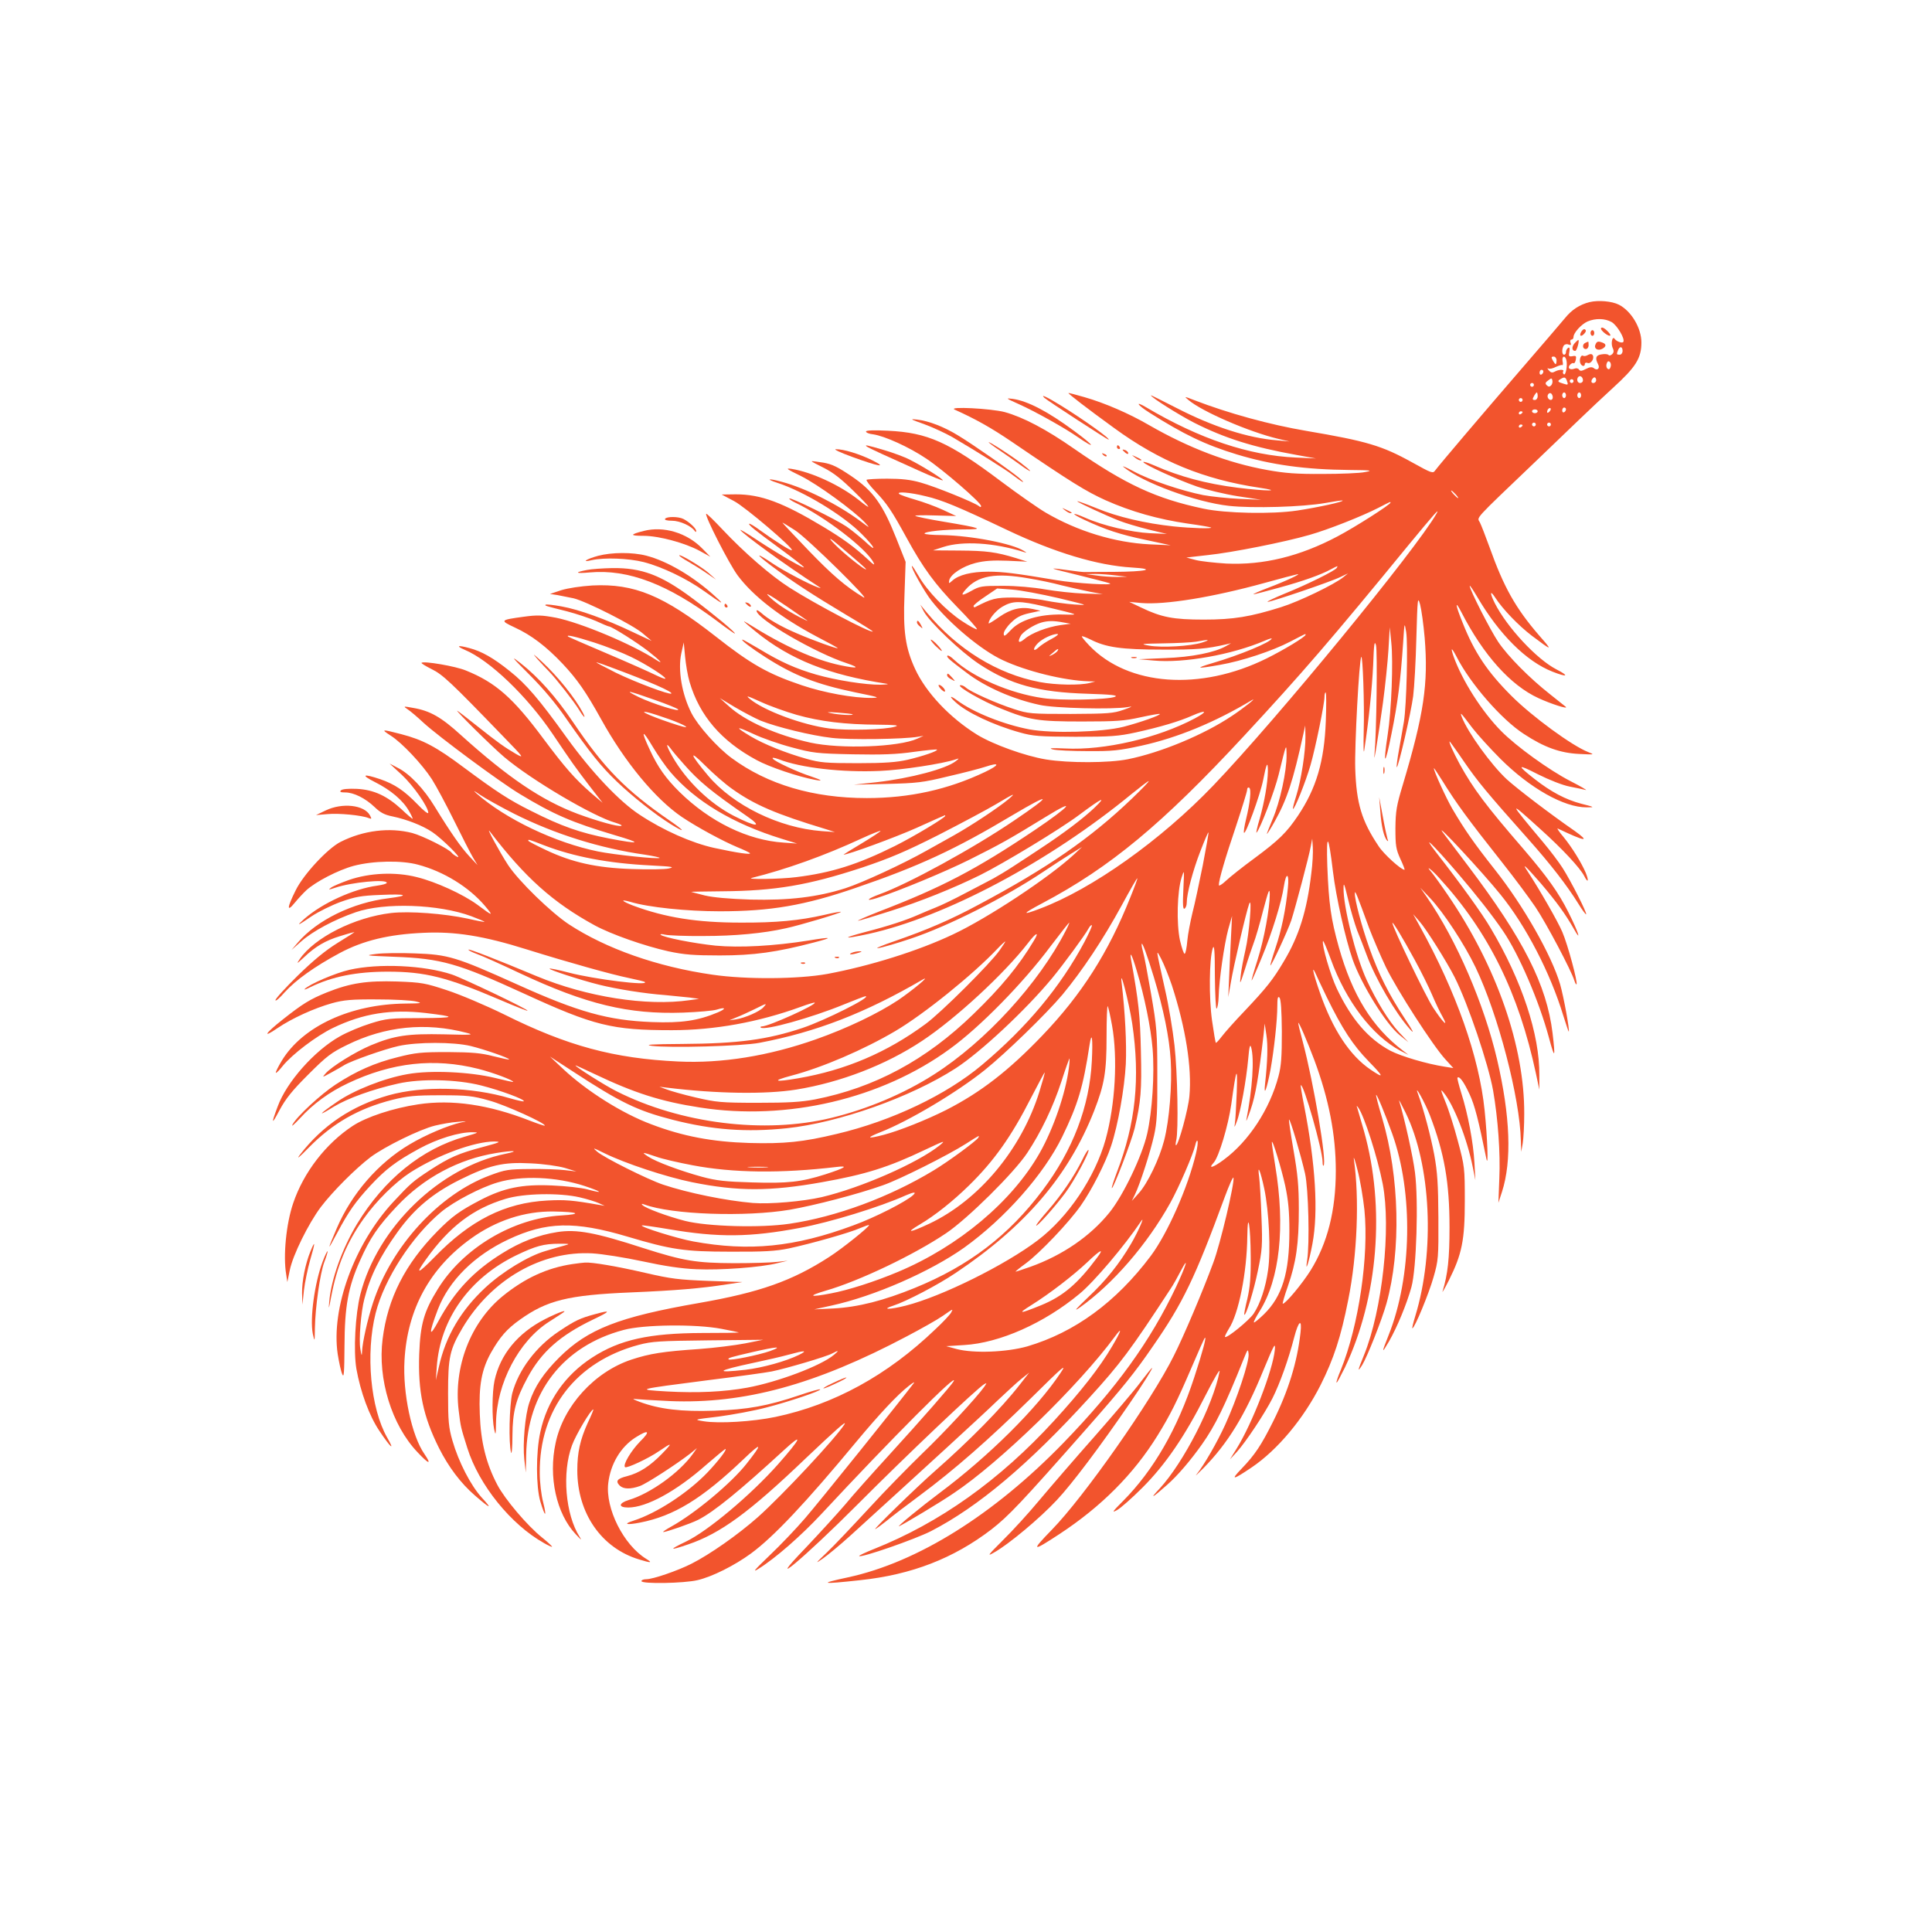 <?xml version="1.0" standalone="no"?>
<!DOCTYPE svg PUBLIC "-//W3C//DTD SVG 20010904//EN"
 "http://www.w3.org/TR/2001/REC-SVG-20010904/DTD/svg10.dtd">
<svg version="1.0" xmlns="http://www.w3.org/2000/svg"
 width="1024pt" height="1024pt" viewBox="0 0 1024 1024"
 preserveAspectRatio="xMidYMid meet">

<g transform="translate(0,1024) scale(0.1,-0.1)"
fill="#F2542D" stroke="none">
<path d="M8426 8639 c-53 -13 -96 -41 -132 -86 -17 -21 -123 -144 -235 -274
-209 -242 -428 -500 -452 -532 -12 -18 -19 -15 -122 42 -160 89 -242 113 -560
167 -195 33 -413 93 -595 163 -54 21 -55 21 -31 1 73 -62 321 -169 476 -206
l60 -14 -65 6 c-155 12 -341 72 -535 172 -74 38 -135 68 -135 67 0 -11 147
-103 228 -145 164 -83 314 -130 542 -171 l105 -19 -108 5 c-247 11 -509 99
-790 265 -64 38 -51 15 15 -27 181 -115 297 -171 465 -222 182 -55 362 -80
597 -82 115 -1 125 -3 81 -11 -27 -6 -129 -10 -225 -10 -137 -1 -201 4 -294
21 -206 37 -414 116 -626 238 -105 61 -234 117 -342 148 -45 13 -83 23 -85 22
-3 -3 98 -81 240 -184 243 -178 478 -274 772 -318 129 -19 39 -19 -115 0 -167
21 -308 59 -442 118 -32 14 -58 22 -58 18 0 -11 178 -93 285 -130 50 -17 146
-40 215 -51 l125 -19 -115 5 c-63 3 -150 12 -193 20 -115 23 -282 79 -367 125
-41 22 -66 33 -55 24 101 -83 385 -187 558 -206 127 -14 392 -6 511 15 49 9
90 15 92 13 7 -6 -128 -36 -241 -53 -133 -20 -379 -15 -496 10 -251 53 -413
128 -685 317 -149 104 -271 168 -369 195 -73 19 -304 31 -265 13 113 -51 193
-96 305 -172 317 -216 391 -261 494 -308 137 -61 279 -101 436 -124 66 -9 122
-19 124 -21 8 -7 -102 -4 -199 6 -150 16 -296 50 -407 96 -57 23 -103 40 -103
37 0 -5 153 -76 225 -104 28 -11 95 -31 150 -45 l100 -24 -90 4 c-99 5 -249
40 -341 81 -75 33 -82 25 -7 -10 113 -53 190 -78 323 -106 l135 -29 -112 5
c-183 9 -382 69 -552 169 -42 25 -149 100 -237 166 -275 207 -388 257 -596
267 -77 4 -118 2 -118 -4 0 -6 17 -13 38 -15 61 -9 190 -67 282 -129 91 -61
290 -233 290 -251 0 -7 -4 -7 -12 0 -24 19 -231 103 -307 124 -55 16 -104 21
-179 21 -56 0 -105 -3 -109 -6 -3 -4 19 -33 49 -64 61 -65 85 -101 164 -245
87 -159 150 -245 268 -366 60 -61 107 -114 104 -117 -3 -3 -38 16 -79 43 -84
55 -185 160 -230 239 -17 29 -32 53 -35 53 -11 0 68 -141 104 -185 96 -122
266 -263 377 -314 126 -59 325 -108 455 -112 l35 -1 -30 -8 c-52 -13 -180 -11
-264 5 -225 43 -435 172 -600 370 l-33 40 18 -35 c31 -58 198 -216 293 -279
167 -110 313 -150 576 -158 126 -4 163 -8 145 -16 -41 -16 -290 -21 -382 -7
-175 25 -371 110 -472 204 -15 15 -31 24 -34 21 -7 -7 6 -19 103 -92 99 -75
245 -139 385 -169 79 -18 387 -25 465 -12 32 6 29 3 -20 -14 -54 -19 -82 -21
-280 -22 -210 0 -224 1 -301 26 -93 30 -230 91 -255 114 -10 9 -23 14 -30 12
-18 -6 117 -84 215 -123 153 -62 197 -69 431 -69 180 0 224 3 309 22 55 12
101 20 103 18 7 -6 -103 -45 -192 -68 -115 -29 -377 -36 -498 -14 -137 26
-298 90 -384 154 -38 28 -44 23 -10 -8 58 -55 202 -123 342 -162 71 -20 103
-22 295 -23 189 0 228 3 320 23 131 29 229 58 299 89 75 33 86 24 15 -14 -197
-105 -481 -171 -689 -160 -72 3 -90 2 -65 -5 19 -5 103 -9 185 -9 131 -1 167
3 286 29 190 42 387 123 584 241 34 19 -50 -47 -105 -83 -147 -99 -377 -195
-552 -230 -99 -20 -314 -21 -435 -1 -109 18 -279 79 -364 131 -145 90 -271
223 -329 349 -51 111 -64 198 -56 393 l6 174 -50 126 c-71 179 -123 251 -237
328 -71 48 -102 64 -149 72 -32 5 -60 9 -62 7 -1 -1 28 -17 65 -35 50 -25 93
-59 163 -128 90 -89 95 -101 19 -40 -98 77 -247 146 -354 163 -34 5 -26 -1 50
-38 89 -44 281 -184 340 -247 28 -31 27 -31 -25 8 -118 88 -291 175 -415 208
-72 20 -90 16 -25 -5 140 -45 351 -173 449 -273 72 -72 82 -101 14 -36 -27 24
-70 59 -96 77 -56 38 -296 156 -303 149 -3 -3 12 -13 33 -23 154 -73 376 -243
413 -317 9 -16 0 -12 -31 18 -72 66 -128 107 -234 171 -216 130 -332 173 -465
173 l-75 -1 66 -35 c59 -31 316 -250 306 -260 -5 -5 -86 46 -165 103 -31 23
-59 40 -61 37 -6 -5 31 -35 161 -130 64 -47 122 -92 128 -99 15 -18 -129 65
-246 142 -52 35 -93 59 -90 54 14 -22 242 -188 412 -298 18 -12 18 -12 -1 -6
-46 16 -181 87 -236 124 -95 64 -101 58 -9 -11 109 -82 220 -154 397 -260 78
-46 141 -86 139 -87 -10 -10 -308 147 -442 233 -99 63 -240 186 -353 306 -46
49 -85 87 -88 85 -9 -10 121 -265 167 -327 82 -110 227 -222 417 -323 62 -32
113 -60 113 -62 0 -6 -131 41 -216 78 -87 37 -155 77 -191 110 -13 11 -23 16
-23 10 0 -43 314 -225 478 -278 74 -25 58 -30 -33 -11 -138 29 -301 102 -490
221 -37 23 -26 12 40 -42 183 -149 388 -230 695 -277 14 -2 -1 -4 -33 -5 -78
-1 -234 23 -342 54 -107 31 -188 67 -300 135 -46 27 -86 50 -90 50 -12 0 48
-46 122 -93 153 -98 271 -144 478 -187 123 -25 133 -28 85 -29 -96 -1 -251 27
-370 67 -181 61 -270 112 -457 259 -277 217 -431 281 -653 270 -63 -4 -129
-14 -165 -25 l-60 -20 40 -6 c22 -4 60 -12 85 -17 67 -16 319 -143 369 -188
l45 -38 -100 47 c-142 68 -287 120 -378 136 -44 8 -81 12 -84 9 -6 -5 -3 -6
113 -35 50 -13 118 -36 153 -51 34 -16 66 -29 69 -29 15 0 151 -86 211 -133
61 -48 84 -73 39 -44 -125 82 -400 197 -530 223 -75 14 -100 15 -173 5 -124
-17 -126 -19 -45 -57 87 -40 166 -100 253 -192 77 -82 123 -148 203 -292 127
-230 288 -424 429 -520 82 -55 217 -128 296 -161 30 -12 59 -26 64 -30 13 -11
-65 0 -189 27 -118 26 -270 93 -395 176 -106 69 -254 225 -386 408 -147 205
-216 285 -302 353 -87 70 -149 105 -214 122 -62 17 -74 12 -25 -9 132 -55 331
-246 466 -446 108 -160 113 -167 195 -275 l70 -90 -60 51 c-88 77 -138 134
-254 289 -161 217 -254 298 -410 361 -54 23 -225 52 -236 41 -3 -2 21 -17 53
-33 59 -29 99 -66 378 -355 111 -114 116 -121 70 -95 -60 35 -93 58 -210 151
-49 39 -94 74 -100 77 -24 15 186 -193 247 -244 144 -122 475 -317 591 -349
23 -7 37 -14 30 -16 -16 -6 -124 24 -230 63 -192 72 -368 191 -620 418 -104
95 -164 129 -253 144 -53 10 -54 9 -30 -7 14 -9 52 -41 85 -72 81 -74 398
-309 508 -376 183 -111 277 -151 507 -220 147 -43 136 -49 -32 -17 -153 30
-251 64 -413 146 -117 58 -184 102 -359 232 -143 107 -214 145 -330 175 -104
27 -109 27 -55 -8 60 -38 167 -152 218 -231 23 -36 76 -135 118 -220 42 -85
87 -173 100 -195 l24 -40 -43 46 c-45 48 -100 127 -184 264 -57 94 -133 174
-195 205 l-44 23 65 -60 c61 -57 140 -170 140 -201 0 -8 -26 12 -57 45 -71 73
-120 106 -197 133 -92 31 -106 24 -29 -15 84 -42 150 -98 181 -154 13 -22 21
-41 19 -41 -2 0 -29 22 -58 50 -78 72 -147 104 -237 109 -46 2 -78 -1 -85 -8
-8 -8 -2 -11 23 -11 45 0 107 -31 156 -78 30 -29 53 -41 94 -49 76 -16 159
-48 211 -83 50 -33 166 -148 132 -131 -12 6 -24 15 -28 20 -12 20 -154 91
-210 106 -121 31 -259 14 -380 -47 -69 -35 -197 -173 -238 -257 -46 -92 -48
-119 -5 -66 18 22 46 52 61 66 50 46 170 108 252 130 102 27 254 30 341 6 136
-36 270 -119 354 -218 48 -57 44 -57 -40 6 -77 56 -219 121 -320 146 -113 29
-251 23 -361 -15 -42 -15 -85 -33 -95 -41 -16 -12 -13 -12 23 0 85 29 273 47
273 26 0 -5 -23 -11 -51 -15 -125 -17 -290 -92 -386 -176 -46 -41 -37 -38 39
14 36 24 105 58 154 76 77 27 106 33 214 37 136 6 156 -3 38 -18 -189 -23
-378 -116 -479 -234 l-34 -40 52 46 c61 54 175 115 288 154 153 53 440 43 613
-21 40 -15 71 -28 70 -30 -2 -1 -41 6 -88 17 -126 27 -310 41 -407 30 -195
-23 -406 -130 -485 -245 -18 -27 -15 -25 23 10 61 58 114 89 193 113 38 12 71
21 74 21 3 0 -37 -26 -88 -57 -66 -41 -129 -93 -212 -174 -65 -64 -118 -122
-118 -130 0 -8 22 11 49 42 58 64 156 135 292 208 124 66 259 99 444 107 166
8 318 -16 547 -88 228 -71 450 -133 543 -152 43 -9 81 -18 83 -21 21 -21 -269
15 -403 50 -54 14 -100 24 -102 21 -6 -5 162 -60 262 -85 97 -24 242 -47 350
-55 44 -4 103 -10 130 -13 l50 -7 -50 -7 c-228 -33 -545 17 -810 127 -213 89
-357 145 -362 141 -2 -3 17 -13 44 -23 26 -9 129 -55 228 -102 352 -165 576
-219 865 -209 80 3 160 10 179 16 48 15 52 5 5 -15 -105 -44 -192 -57 -349
-51 -232 9 -390 53 -715 200 -322 145 -364 158 -542 164 -75 3 -167 2 -205 -3
-63 -8 -56 -9 97 -15 248 -9 338 -35 685 -194 374 -172 469 -195 786 -195 225
0 459 42 684 124 38 14 71 24 73 22 11 -11 -244 -126 -279 -126 -7 0 -10 -3
-7 -6 18 -18 270 52 440 122 59 24 111 44 115 44 37 -2 -214 -128 -333 -168
-186 -62 -338 -83 -639 -85 -162 -1 -204 -4 -160 -10 92 -12 477 -2 570 16
301 57 561 158 865 335 49 28 -56 -59 -130 -109 -107 -71 -272 -150 -437 -208
-250 -88 -498 -128 -728 -117 -341 16 -587 82 -924 250 -96 47 -230 104 -300
127 -118 39 -135 42 -266 47 -161 5 -248 -8 -373 -58 -89 -36 -128 -60 -234
-144 -94 -74 -110 -102 -27 -45 77 52 193 105 289 132 62 17 103 21 240 20 91
0 183 -5 205 -11 36 -9 30 -10 -57 -11 -289 -3 -543 -120 -654 -302 -20 -33
-34 -62 -32 -65 3 -2 19 14 37 37 51 62 177 158 266 201 160 77 307 100 491
79 168 -20 162 -26 -24 -27 -163 0 -184 -2 -267 -28 -49 -15 -124 -46 -164
-69 -134 -75 -282 -242 -329 -371 -36 -95 -33 -101 9 -21 34 63 67 104 153
190 98 98 122 116 206 157 201 99 416 121 633 64 43 -11 29 -12 -120 -8 -191
4 -262 -6 -387 -58 -83 -35 -209 -113 -241 -150 -19 -22 -17 -21 30 5 28 15
59 33 70 40 38 23 214 85 287 101 99 22 292 22 383 0 70 -17 209 -65 203 -71
-2 -2 -39 6 -83 17 -65 17 -111 21 -240 22 -141 0 -173 -3 -267 -27 -121 -30
-219 -73 -329 -145 -78 -51 -207 -170 -229 -213 -7 -13 10 2 39 33 71 78 156
140 256 187 232 110 457 135 690 76 79 -20 185 -60 185 -69 0 -2 -44 8 -97 21
-131 32 -342 42 -463 20 -122 -21 -285 -85 -375 -148 -98 -67 -106 -81 -15
-24 73 44 205 92 340 122 121 27 310 23 440 -10 103 -26 235 -75 226 -84 -2
-2 -35 5 -73 16 -205 61 -461 67 -643 16 -194 -55 -350 -159 -470 -315 -21
-28 -5 -15 45 36 128 131 265 209 445 255 81 20 118 24 255 24 143 0 170 -3
258 -28 85 -23 305 -123 294 -133 -1 -2 -39 11 -83 28 -213 83 -408 112 -587
85 -134 -20 -275 -67 -347 -114 -143 -94 -261 -247 -316 -410 -37 -108 -54
-279 -37 -378 l6 -40 13 63 c16 80 99 247 164 334 63 83 184 204 264 265 75
56 260 147 341 167 33 8 87 18 120 20 52 5 55 4 19 -3 -70 -16 -187 -65 -274
-117 -165 -98 -306 -260 -385 -444 -52 -122 -52 -126 2 -25 62 116 96 164 177
252 80 86 135 128 258 195 97 53 213 88 282 87 37 0 34 -2 -39 -23 -230 -65
-429 -227 -572 -462 -79 -131 -138 -294 -148 -414 -4 -44 -2 -40 10 25 31 165
83 290 172 415 67 95 168 194 248 246 146 93 341 164 445 164 39 -1 32 -4 -60
-29 -129 -34 -177 -55 -283 -124 -88 -58 -100 -68 -194 -169 -205 -222 -329
-562 -293 -805 7 -43 17 -91 24 -106 9 -23 11 6 12 150 1 208 19 311 82 451
53 120 95 182 196 289 142 151 327 250 527 282 91 15 127 12 49 -4 -350 -72
-679 -390 -770 -745 -27 -107 -37 -300 -21 -395 22 -123 68 -249 122 -329 60
-90 85 -111 41 -35 -88 155 -115 444 -61 659 46 182 193 408 348 537 68 56
210 130 299 156 127 38 312 30 461 -19 93 -31 103 -42 15 -18 -33 9 -117 18
-189 21 -158 7 -255 -13 -380 -78 -109 -57 -149 -86 -227 -165 -171 -174 -263
-355 -290 -571 -27 -211 48 -456 185 -600 60 -64 77 -69 37 -10 -68 97 -116
324 -106 497 15 271 134 489 353 646 132 95 284 145 436 143 133 -2 157 -14
42 -21 -256 -15 -521 -173 -655 -391 -73 -118 -92 -185 -98 -344 -7 -198 21
-330 105 -498 51 -101 115 -186 190 -251 83 -72 96 -76 37 -12 -59 65 -123
189 -156 303 -20 70 -23 102 -23 250 0 193 9 232 76 346 153 258 420 411 689
396 52 -3 172 -22 265 -42 115 -25 207 -39 286 -42 127 -6 343 10 429 32 l55
13 -55 -6 c-30 -4 -134 -7 -230 -7 -201 1 -267 12 -480 80 -255 83 -354 101
-456 85 -102 -16 -195 -52 -291 -112 -152 -94 -252 -200 -338 -358 -52 -97
-54 -71 -4 60 59 153 193 286 374 371 200 94 351 98 630 15 232 -69 302 -80
545 -80 181 -1 242 3 310 17 118 25 326 84 379 108 24 10 46 18 47 16 6 -6
-142 -125 -211 -169 -196 -127 -369 -188 -690 -244 -425 -74 -589 -138 -741
-289 -82 -82 -130 -153 -158 -238 -23 -67 -36 -218 -27 -302 l8 -70 2 93 c5
332 196 578 516 663 106 29 383 32 519 6 49 -9 90 -18 92 -19 1 -2 -86 -3
-194 -3 -280 -1 -437 -35 -583 -130 -144 -93 -240 -231 -275 -395 -24 -109
-23 -289 0 -368 25 -84 36 -88 15 -4 -10 38 -18 105 -18 155 -3 337 192 590
524 679 72 19 111 21 370 24 l290 3 -95 -19 c-52 -10 -162 -24 -245 -30 -190
-13 -261 -24 -358 -56 -196 -65 -361 -246 -402 -442 -39 -180 4 -374 106 -483
30 -32 35 -36 21 -14 -75 118 -94 340 -40 485 20 55 100 190 113 190 2 0 -11
-33 -30 -72 -40 -89 -55 -156 -55 -251 0 -227 128 -412 327 -472 64 -20 74
-19 38 3 -120 74 -217 267 -201 401 12 102 66 192 144 242 71 45 82 35 25 -21
-48 -49 -93 -124 -80 -136 8 -8 124 46 179 84 72 49 75 47 18 -12 -64 -66
-121 -103 -187 -120 -52 -13 -62 -26 -38 -50 20 -19 57 -20 107 -2 36 13 196
117 268 173 l34 28 -21 -30 c-71 -100 -226 -211 -340 -245 -55 -17 -57 -40 -3
-40 97 0 256 87 414 227 52 45 98 83 101 83 11 0 -37 -63 -94 -123 -103 -108
-269 -217 -394 -257 -57 -18 -36 -24 35 -10 180 35 329 126 550 337 97 93 102
85 15 -25 -81 -103 -273 -263 -399 -333 -29 -16 -48 -29 -42 -29 16 0 146 45
185 65 83 42 220 154 454 369 106 98 92 64 -32 -76 -144 -162 -371 -353 -488
-409 -92 -44 -88 -49 11 -15 172 58 324 169 625 457 157 149 220 205 205 180
-44 -71 -328 -375 -459 -492 -105 -93 -255 -198 -352 -247 -73 -37 -204 -82
-239 -82 -14 0 -26 -4 -26 -10 0 -16 226 -12 297 5 78 18 197 78 283 141 120
88 289 267 560 594 119 143 217 248 275 293 22 18 35 25 29 17 -63 -84 -509
-639 -576 -716 -48 -56 -133 -145 -190 -199 -79 -76 -93 -92 -58 -70 90 56
227 176 335 292 366 394 734 763 699 701 -12 -21 -161 -192 -349 -398 -83 -91
-185 -205 -226 -255 -42 -49 -137 -153 -210 -230 -229 -238 -7 -53 275 230
260 261 636 618 673 639 15 8 14 7 0 -14 -40 -57 -214 -244 -329 -354 -69 -67
-197 -197 -283 -291 -86 -93 -186 -199 -223 -234 -62 -59 -63 -61 -20 -31 27
19 91 72 143 119 409 372 704 642 780 716 50 47 108 101 130 118 l40 32 -50
-64 c-98 -126 -268 -298 -450 -458 -98 -86 -336 -318 -315 -307 8 4 35 24 60
44 25 21 101 79 170 130 189 140 373 302 594 519 174 172 193 188 157 134
-125 -188 -380 -441 -641 -636 -95 -71 -232 -183 -214 -176 25 11 219 127 289
175 243 162 662 569 855 831 41 56 33 29 -15 -52 -66 -113 -167 -241 -307
-394 -289 -316 -607 -542 -956 -681 -45 -18 -81 -35 -78 -37 10 -11 297 89
381 132 250 129 515 352 837 705 167 183 220 254 433 580 13 19 37 62 54 95
46 87 27 26 -25 -85 -137 -289 -316 -537 -598 -828 -369 -380 -772 -632 -1141
-712 -159 -34 -144 -38 65 -15 272 29 494 115 695 269 91 71 155 138 505 535
192 218 256 297 351 436 159 229 223 362 380 789 24 65 45 112 47 104 6 -30
-70 -352 -107 -450 -56 -152 -157 -390 -209 -493 -118 -238 -476 -748 -647
-923 -112 -115 -106 -119 40 -23 221 145 393 317 520 522 68 110 103 180 182
364 35 82 66 152 69 154 11 11 -12 -75 -56 -209 -89 -273 -216 -493 -378 -656
-56 -56 -61 -64 -32 -48 19 10 80 64 135 119 123 123 226 274 336 492 46 90
77 143 73 123 -34 -177 -191 -482 -317 -619 -56 -59 -43 -54 39 19 54 47 125
130 185 215 70 99 121 203 220 450 23 57 24 58 27 28 4 -40 -61 -236 -124
-374 -43 -94 -110 -211 -153 -265 -9 -11 8 5 38 35 130 133 219 278 318 520
57 137 64 150 60 106 -11 -109 -120 -390 -202 -522 l-36 -58 37 40 c47 52 147
202 189 285 39 78 84 203 115 323 23 88 42 101 33 23 -17 -155 -65 -310 -145
-470 -63 -126 -96 -176 -167 -250 -61 -63 -48 -62 54 7 137 93 274 257 365
437 69 138 107 252 146 450 48 237 60 540 30 745 -3 22 6 -3 19 -55 14 -52 30
-148 37 -213 24 -244 -30 -612 -125 -847 -15 -35 -25 -66 -23 -68 3 -2 22 35
45 81 176 371 214 848 101 1251 -16 55 -32 110 -35 121 -6 16 -5 17 4 5 32
-44 102 -262 130 -405 45 -234 -2 -669 -100 -909 -34 -83 -35 -92 -9 -51 26
42 104 238 129 327 78 279 69 671 -23 982 -20 66 -34 121 -32 123 4 4 47 -99
85 -205 113 -314 105 -758 -19 -1069 -38 -95 -38 -102 2 -33 44 77 94 198 119
288 27 98 38 458 19 607 -9 78 -57 294 -84 380 -3 11 12 -17 34 -62 135 -275
157 -735 51 -1080 -11 -35 -17 -63 -15 -63 12 0 88 185 112 270 26 90 27 106
26 315 -1 178 -5 242 -22 335 -18 96 -56 241 -87 325 -21 57 39 -51 64 -116
77 -201 104 -357 104 -594 0 -166 -9 -248 -37 -340 -4 -11 12 16 34 60 69 138
84 212 84 420 0 176 -1 183 -37 318 -20 76 -50 170 -67 210 -24 60 -26 68 -9
47 54 -64 126 -248 155 -395 l14 -70 -5 93 c-6 106 -34 257 -70 370 -13 42
-22 78 -20 80 10 11 34 -22 64 -87 28 -60 47 -136 89 -341 12 -59 6 110 -9
255 -29 284 -150 626 -343 975 l-36 65 35 -40 c36 -41 145 -215 185 -294 72
-143 179 -461 204 -601 26 -150 39 -331 33 -465 l-5 -130 19 58 c53 164 44
402 -26 702 -69 294 -214 631 -372 860 l-35 50 52 -55 c71 -75 182 -244 241
-367 119 -248 235 -692 240 -918 l2 -60 8 45 c4 25 8 95 8 155 2 358 -146 783
-406 1163 -36 53 -76 108 -87 121 -35 40 3 12 43 -33 261 -285 421 -610 512
-1036 l18 -85 0 76 c2 216 -92 501 -258 780 -45 77 -156 231 -291 404 -79 102
-15 40 114 -110 100 -117 186 -226 243 -310 85 -125 191 -372 243 -565 31
-116 35 -110 19 25 -31 255 -154 497 -447 885 -69 91 -130 172 -136 180 -44
62 212 -213 307 -331 135 -166 264 -415 333 -642 15 -48 28 -86 29 -85 6 6
-27 186 -46 252 -46 155 -194 415 -345 606 -113 143 -160 211 -226 323 -34 59
-98 199 -98 215 0 4 19 -25 43 -63 76 -123 136 -205 322 -440 61 -77 139 -182
173 -232 58 -86 191 -338 207 -391 4 -13 9 -21 11 -19 8 8 -46 210 -75 277
-23 55 -120 224 -185 323 -33 49 -10 28 71 -65 84 -99 130 -162 176 -243 42
-75 22 -13 -30 90 -52 104 -112 188 -238 335 -199 230 -265 318 -338 450 -34
63 -60 120 -53 120 1 0 36 -48 76 -107 73 -106 121 -164 339 -409 121 -136
206 -246 267 -344 20 -33 39 -58 41 -56 6 6 -82 179 -125 246 -19 30 -65 91
-102 135 -188 224 -188 227 -17 72 118 -106 211 -206 234 -250 20 -40 26 -28
8 17 -23 54 -73 135 -118 190 -23 27 -36 47 -31 45 147 -70 176 -74 89 -12
-130 90 -303 222 -359 273 -82 76 -207 249 -238 330 -11 30 -6 24 56 -58 27
-35 94 -109 150 -165 156 -155 337 -257 456 -256 44 0 43 1 -28 19 -84 22
-161 63 -248 131 -97 76 -93 82 18 25 60 -30 131 -58 168 -65 36 -7 74 -15 85
-18 11 -3 -26 19 -83 48 -112 58 -285 183 -365 264 -102 103 -207 268 -253
397 -17 50 -10 48 17 -4 72 -141 237 -331 356 -408 108 -71 192 -101 293 -106
82 -4 84 -4 48 10 -85 33 -297 188 -407 298 -128 128 -197 231 -260 391 -38
94 -40 120 -5 52 116 -226 260 -387 408 -455 67 -31 161 -61 145 -46 -2 2 -40
32 -84 67 -108 85 -222 200 -274 277 -41 61 -151 276 -151 297 0 5 17 -20 39
-57 117 -200 260 -343 400 -398 79 -31 91 -24 21 12 -105 54 -262 223 -327
351 -27 54 -26 73 2 30 40 -62 124 -149 195 -203 109 -82 112 -82 38 2 -125
145 -187 255 -263 468 -21 58 -44 117 -51 131 -15 30 -41 2 296 324 69 66 170
163 225 216 55 53 138 131 184 173 121 110 151 157 151 241 0 76 -53 166 -119
200 -37 19 -109 25 -155 14z m116 -106 c29 -17 72 -89 62 -105 -6 -9 -36 2
-46 16 -12 18 -21 -24 -11 -47 8 -16 7 -26 -3 -35 -7 -6 -15 -8 -18 -4 -3 5
-19 7 -36 4 -32 -4 -37 -20 -20 -52 12 -23 -4 -37 -23 -21 -9 7 -21 6 -42 -5
-21 -11 -30 -12 -36 -3 -4 7 -15 9 -24 5 -24 -9 -39 3 -24 20 6 7 15 12 19 9
4 -3 10 6 12 18 4 20 1 23 -18 19 -19 -3 -21 0 -16 24 3 19 1 25 -7 20 -6 -4
-11 -14 -11 -22 0 -8 -4 -14 -10 -14 -12 0 -13 30 -2 48 5 7 16 10 25 6 13 -5
16 -2 11 10 -3 9 -1 16 5 16 6 0 11 6 11 14 0 22 41 67 74 82 43 18 92 17 128
-3z m58 -153 c0 -11 -7 -20 -15 -20 -17 0 -18 2 -9 24 9 23 24 20 24 -4z
m-350 -50 c0 -11 -2 -20 -5 -20 -2 0 -9 9 -15 20 -9 16 -8 20 5 20 8 0 15 -9
15 -20z m52 2 c7 -27 -3 -83 -13 -76 -5 3 -7 10 -4 15 8 12 -21 12 -45 -1 -13
-7 -21 -5 -31 7 -8 9 -9 14 -3 10 7 -4 24 0 40 8 15 7 31 12 34 10 4 -3 5 7 2
20 -5 28 13 34 20 7z m234 -38 c-4 -12 -10 -14 -17 -7 -5 5 -7 17 -3 27 4 12
10 14 17 7 5 -5 7 -17 3 -27z m-356 -23 c0 -6 -4 -13 -10 -16 -5 -3 -10 1 -10
9 0 9 5 16 10 16 6 0 10 -4 10 -9z m210 -47 c0 -8 -7 -14 -15 -14 -15 0 -21
21 -9 33 10 9 24 -2 24 -19z m-169 -27 c-8 -8 -14 -8 -23 1 -9 9 -8 15 8 26
17 13 19 13 22 -1 2 -8 -1 -20 -7 -26z m83 27 c9 -24 8 -26 -16 -18 -32 9 -35
14 -18 24 21 13 27 12 34 -6z m156 1 c0 -8 -7 -15 -15 -15 -9 0 -12 6 -9 15 4
8 10 15 15 15 5 0 9 -7 9 -15z m-120 -5 c0 -5 -4 -10 -10 -10 -5 0 -10 5 -10
10 0 6 5 10 10 10 6 0 10 -4 10 -10z m-210 -20 c0 -5 -4 -10 -10 -10 -5 0 -10
5 -10 10 0 6 5 10 10 10 6 0 10 -4 10 -10z m20 -60 c0 -11 -7 -20 -15 -20 -13
0 -14 4 -5 20 6 11 13 20 15 20 3 0 5 -9 5 -20z m80 -6 c0 -16 -16 -19 -25 -4
-8 13 4 32 16 25 5 -4 9 -13 9 -21z m70 11 c0 -8 -4 -15 -10 -15 -5 0 -10 7
-10 15 0 8 5 15 10 15 6 0 10 -7 10 -15z m80 0 c0 -8 -4 -15 -10 -15 -5 0 -10
7 -10 15 0 8 5 15 10 15 6 0 10 -7 10 -15z m-310 -25 c0 -5 -4 -10 -10 -10 -5
0 -10 5 -10 10 0 6 5 10 10 10 6 0 10 -4 10 -10z m142 -62 c-7 -7 -12 -8 -12
-2 0 14 12 26 19 19 2 -3 -1 -11 -7 -17z m88 13 c0 -6 -4 -13 -10 -16 -5 -3
-10 1 -10 9 0 9 5 16 10 16 6 0 10 -4 10 -9z m-150 -11 c0 -5 -7 -10 -15 -10
-8 0 -15 5 -15 10 0 6 7 10 15 10 8 0 15 -4 15 -10z m-80 -4 c0 -3 -4 -8 -10
-11 -5 -3 -10 -1 -10 4 0 6 5 11 10 11 6 0 10 -2 10 -4z m70 -66 c0 -5 -4 -10
-10 -10 -5 0 -10 5 -10 10 0 6 5 10 10 10 6 0 10 -4 10 -10z m80 0 c0 -5 -4
-10 -10 -10 -5 0 -10 5 -10 10 0 6 5 10 10 10 6 0 10 -4 10 -10z m-150 -4 c0
-3 -4 -8 -10 -11 -5 -3 -10 -1 -10 4 0 6 5 11 10 11 6 0 10 -2 10 -4z m-355
-366 c10 -11 16 -20 13 -20 -3 0 -13 9 -23 20 -10 11 -16 20 -13 20 3 0 13 -9
23 -20z m-2809 -10 c87 -20 175 -57 434 -180 251 -119 476 -187 660 -198 134
-8 75 -22 -95 -23 -71 0 -139 -1 -150 -1 -11 -1 -54 4 -95 10 -41 6 -76 10
-77 8 -2 -1 59 -17 135 -35 75 -19 148 -37 162 -42 38 -14 -181 -1 -280 16
-215 36 -283 45 -362 45 -89 0 -157 -17 -191 -48 -18 -16 -19 -16 -16 2 7 32
70 74 139 92 48 12 93 15 170 12 l105 -5 -60 19 c-105 32 -156 39 -300 40
l-140 1 55 18 c102 33 269 23 427 -27 17 -5 17 -5 0 6 -61 39 -277 81 -434 84
-51 0 -93 4 -93 8 0 11 107 22 209 22 112 0 95 7 -108 41 -79 13 -146 27 -150
31 -3 3 44 4 106 2 l111 -3 -71 33 c-39 18 -105 42 -147 54 -41 12 -79 25 -84
30 -17 14 56 9 140 -12z m2464 -34 c0 -10 -186 -129 -281 -179 -200 -106 -393
-153 -589 -144 -63 4 -137 12 -163 19 l-49 13 114 13 c126 13 408 69 539 107
99 28 278 99 364 143 66 34 65 34 65 28z m244 -58 c-109 -191 -847 -1090
-1184 -1442 -277 -289 -641 -548 -918 -652 -99 -38 -95 -28 13 29 359 190 635
419 1069 887 306 330 462 511 873 1013 133 161 167 200 147 165z m-3401 -88
c63 -39 420 -391 362 -355 -93 56 -165 118 -291 249 -77 80 -139 146 -137 146
2 0 32 -18 66 -40z m222 -71 c121 -102 155 -132 155 -136 0 -9 -88 59 -145
112 -54 51 -61 67 -10 24z m2650 -129 c-9 -15 -154 -87 -275 -136 -58 -24 -98
-43 -91 -44 20 0 336 107 386 132 l40 19 -25 -20 c-46 -38 -234 -129 -330
-159 -163 -51 -251 -66 -410 -66 -161 0 -224 12 -332 64 l-63 30 63 -6 c127
-11 382 31 657 107 83 23 159 43 170 45 29 6 -57 -35 -155 -72 -47 -18 -81
-33 -76 -34 5 0 66 16 135 35 128 35 221 68 276 98 36 19 38 20 30 7z m-1170
-40 l60 -7 -55 -1 c-30 0 -80 3 -110 8 l-55 7 50 1 c28 0 77 -4 110 -8z m-460
-16 c50 -8 126 -24 170 -36 44 -11 112 -26 150 -34 l70 -13 -100 3 c-55 2
-147 12 -205 22 -63 11 -153 19 -225 19 -112 0 -123 -2 -167 -27 -51 -28 -59
-26 -30 7 64 74 157 91 337 59z m155 -104 c160 -39 163 -39 85 -34 -44 3 -114
13 -155 21 -41 9 -118 16 -170 16 -93 0 -113 -5 -202 -51 -5 -2 -8 1 -8 6 0 5
28 28 63 51 l62 42 80 -6 c44 -3 154 -24 245 -45z m-1333 -118 c10 -7 -8 1
-41 18 -74 39 -134 80 -166 115 -20 22 45 -20 207 -133z m3274 -92 c20 -244
-4 -405 -116 -780 -33 -109 -38 -138 -39 -230 0 -93 3 -111 26 -162 15 -32 25
-58 22 -58 -18 0 -110 83 -137 125 -90 134 -118 227 -124 411 -4 119 21 581
32 592 8 9 17 -252 13 -388 -2 -88 -1 -133 3 -105 24 158 41 327 47 450 4 113
7 133 15 105 8 -32 3 -465 -8 -580 -6 -65 19 88 45 276 12 89 25 215 29 280
l7 119 8 -80 c11 -102 1 -361 -19 -489 -26 -171 -14 -168 20 4 34 166 48 282
62 485 7 109 7 109 16 55 10 -64 2 -388 -12 -475 -6 -33 -17 -100 -26 -149 -9
-48 -14 -90 -12 -92 7 -8 76 290 87 376 6 47 14 186 17 310 6 211 7 222 20
175 7 -27 18 -106 24 -175z m-2017 166 c195 -47 191 -45 96 -43 -122 2 -222
-28 -272 -82 -32 -34 -38 -37 -38 -19 0 11 17 37 38 57 28 28 52 41 97 51 l60
13 -40 9 c-63 14 -117 1 -179 -42 -31 -22 -56 -37 -56 -34 0 22 37 67 72 88
54 32 92 33 222 2z m101 -85 l40 -7 -53 -7 c-71 -10 -155 -42 -192 -74 -30
-25 -39 -18 -20 17 11 21 68 58 108 70 34 10 66 11 117 1z m-61 -87 c-27 -14
-59 -35 -71 -47 -29 -26 -30 -4 -2 24 24 24 75 48 103 49 10 0 -3 -12 -30 -26z
m1346 22 c0 -11 -116 -81 -207 -126 -351 -174 -734 -146 -939 68 -24 25 -42
47 -40 49 2 3 22 -5 45 -16 82 -42 163 -54 381 -54 184 -1 235 4 340 28 l25 6
-26 -15 c-59 -34 -182 -59 -324 -64 l-140 -6 80 -7 c159 -15 415 31 588 105
20 9 37 14 37 12 0 -18 -168 -88 -315 -131 -95 -28 -83 -31 40 -9 116 20 280
74 375 124 83 43 80 42 80 36z m-3769 -42 c62 -20 149 -54 194 -76 81 -39 188
-108 181 -115 -2 -3 -26 7 -53 20 -26 13 -140 64 -253 112 -113 48 -207 89
-209 91 -13 12 40 0 140 -32z m3219 0 c-60 -19 -212 -28 -280 -16 -50 9 -43
10 75 12 72 1 150 5 175 9 69 13 80 11 30 -5z m-2715 -209 c53 -179 168 -313
356 -414 66 -36 220 -88 307 -104 48 -9 39 -2 -20 18 -72 23 -194 80 -202 94
-5 7 6 6 31 -3 116 -46 339 -71 537 -62 119 5 332 38 401 61 20 7 20 6 1 -9
-51 -41 -240 -91 -421 -112 l-120 -13 175 4 c158 4 190 7 325 40 83 19 171 42
198 51 78 26 77 10 -3 -28 -196 -93 -399 -138 -626 -138 -284 0 -526 72 -716
212 -75 55 -178 170 -213 238 -51 100 -73 229 -54 317 l13 58 7 -75 c4 -41 14
-102 24 -135z m1950 165 c-3 -5 -16 -15 -28 -21 -21 -10 -21 -9 2 10 25 23 36
27 26 11z m-2369 -86 c208 -77 331 -131 322 -140 -9 -8 -188 59 -293 110 -60
30 -107 55 -104 55 4 1 38 -11 75 -25z m238 -175 c60 -21 114 -43 119 -48 19
-19 -134 29 -207 64 -83 41 -62 37 88 -16z m3553 -111 c-8 -213 -50 -356 -148
-502 -60 -89 -101 -129 -229 -224 -63 -46 -132 -101 -152 -120 -21 -20 -38
-30 -38 -23 0 27 33 141 91 312 32 97 59 184 59 193 0 10 5 14 11 11 12 -8 5
-79 -17 -168 -8 -33 -13 -64 -11 -70 6 -20 86 199 102 279 17 88 25 104 25 48
-1 -64 -18 -163 -43 -252 -14 -46 -21 -80 -17 -75 20 22 95 218 117 307 42
171 41 169 42 103 1 -83 -35 -249 -74 -339 -18 -43 -32 -78 -30 -78 2 0 21 30
41 66 65 116 98 216 152 464 l10 45 1 -60 c1 -77 -23 -232 -49 -314 -11 -35
-19 -66 -17 -68 7 -7 67 142 93 232 27 95 74 324 74 362 0 13 3 23 6 23 4 0 4
-69 1 -152z m-2804 33 c124 -35 256 -51 431 -52 92 -1 114 -3 91 -10 -52 -17
-254 -22 -350 -10 -143 19 -345 94 -420 156 -25 21 -16 18 55 -14 47 -22 134
-53 193 -70z m-193 -30 c84 -34 271 -80 379 -92 90 -11 382 -7 456 6 l30 5
-33 -15 c-98 -45 -408 -56 -567 -21 -180 40 -346 114 -432 193 l-48 43 80 -48
c44 -26 105 -58 135 -71z m-483 7 c86 -31 125 -56 50 -33 -125 39 -230 84
-162 69 17 -4 67 -20 112 -36z m972 26 c8 -7 -74 -3 -114 6 -30 6 -21 7 35 3
41 -3 77 -7 79 -9z m-323 -175 c111 -30 132 -33 324 -37 155 -3 234 0 324 13
65 9 120 14 122 12 7 -7 -75 -35 -156 -54 -58 -13 -119 -18 -265 -18 -168 0
-199 3 -270 23 -111 31 -227 78 -296 119 -87 52 -81 57 14 13 46 -22 138 -54
203 -71z m-642 -132 c132 -154 331 -273 590 -353 l81 -25 -71 5 c-190 12 -391
110 -552 268 -73 72 -116 133 -157 222 -50 106 -43 115 14 19 27 -45 69 -106
95 -136z m71 42 c79 -90 143 -143 334 -275 88 -60 49 -59 -70 2 -128 66 -251
185 -325 314 -31 54 -38 80 -12 46 12 -17 45 -56 73 -87z m255 -130 c119 -85
234 -134 495 -213 l50 -16 -70 5 c-225 17 -469 136 -602 294 -97 115 -105 143
-17 55 44 -44 108 -100 144 -125z m2120 -51 c-220 -211 -447 -368 -815 -564
-149 -80 -273 -133 -440 -191 -71 -24 -112 -42 -90 -38 22 3 101 26 175 51
199 67 494 216 699 353 47 32 113 74 146 95 l60 37 -45 -42 c-130 -120 -453
-334 -638 -421 -185 -88 -442 -168 -667 -210 -155 -28 -431 -30 -609 -4 -293
42 -564 138 -761 267 -95 63 -266 229 -322 314 -44 67 -123 213 -96 177 186
-243 333 -375 554 -496 88 -48 265 -110 391 -138 84 -18 135 -22 273 -22 180
0 301 17 500 69 105 27 96 31 -30 10 -182 -29 -365 -39 -493 -27 -116 12 -278
44 -291 58 -3 4 8 4 24 0 17 -4 109 -8 205 -7 164 0 316 14 435 41 75 16 296
82 292 87 -2 2 -42 -5 -88 -16 -130 -30 -258 -42 -443 -41 -233 0 -400 27
-570 90 -62 24 -72 36 -15 20 95 -29 300 -50 474 -50 269 0 450 31 720 124
334 114 528 204 829 384 212 126 217 112 11 -27 -218 -148 -562 -336 -714
-391 -66 -24 -78 -40 -14 -20 118 38 364 140 492 204 166 83 212 109 401 225
172 106 135 60 -55 -68 -314 -211 -495 -305 -825 -432 -69 -27 -119 -49 -112
-49 6 0 83 23 170 51 161 51 335 121 477 191 126 63 422 242 525 319 123 92
149 103 79 36 -58 -55 -162 -134 -284 -214 -38 -25 -101 -67 -140 -92 -38 -25
-88 -55 -110 -67 -22 -12 -88 -46 -147 -77 -58 -31 -130 -66 -159 -77 -29 -12
-71 -29 -93 -39 -63 -28 -160 -60 -281 -91 -128 -34 -117 -39 18 -10 408 90
957 382 1395 742 46 37 86 68 90 68 4 -1 -36 -42 -88 -92z m-3275 -81 c218
-109 455 -183 693 -217 46 -7 81 -15 78 -17 -7 -8 -243 17 -326 34 -227 46
-491 172 -645 308 -20 18 -13 15 20 -8 28 -19 109 -64 180 -100z m2620 77
c-55 -46 -199 -141 -290 -192 -49 -27 -115 -64 -145 -81 -122 -69 -340 -170
-430 -199 -148 -47 -299 -65 -502 -60 -115 4 -196 11 -243 22 -38 10 -71 18
-72 19 -1 1 74 2 165 3 279 2 457 32 742 126 146 49 231 85 405 173 121 62
258 135 305 163 95 57 109 63 65 26z m-335 -88 c0 -10 -169 -111 -267 -160
-197 -98 -336 -142 -523 -165 -83 -11 -274 -13 -235 -4 181 45 386 118 584
210 52 24 96 41 98 39 2 -2 -42 -31 -98 -65 -56 -33 -100 -61 -98 -61 24 0
275 92 389 143 80 36 146 66 148 66 1 1 2 -1 2 -3z m1365 -262 c-19 -94 -43
-208 -55 -253 -11 -46 -24 -112 -27 -147 -3 -36 -9 -67 -14 -69 -4 -3 -15 29
-25 71 -19 90 -15 259 9 334 14 44 14 42 9 -64 -4 -81 -2 -107 6 -102 7 4 12
18 12 32 0 47 32 169 72 272 22 57 41 102 43 100 2 -2 -12 -80 -30 -174z m690
-34 c16 -133 66 -356 104 -465 47 -134 177 -343 249 -401 l47 -38 -51 54 c-54
59 -117 161 -170 275 -58 125 -125 391 -123 489 0 33 5 20 24 -60 13 -56 35
-130 48 -165 14 -35 37 -93 50 -129 48 -130 153 -309 230 -395 26 -29 18 -12
-29 59 -83 126 -137 233 -186 371 -40 113 -78 254 -77 290 0 20 9 -1 76 -185
20 -52 59 -144 88 -205 58 -120 251 -420 317 -491 l41 -45 -44 7 c-97 15 -232
55 -290 85 -117 63 -206 166 -284 330 -33 70 -80 230 -73 251 2 5 20 -38 41
-95 81 -224 220 -406 369 -486 l43 -22 -30 23 c-163 125 -267 293 -339 548
-42 151 -53 227 -61 430 -6 183 6 171 30 -30z m-4182 140 c158 -61 343 -96
567 -107 113 -6 129 -8 95 -16 -22 -5 -110 -6 -195 -3 -188 6 -318 35 -457
101 -51 24 -93 46 -93 49 0 8 -2 9 83 -24z m4067 -150 c-23 -197 -65 -332
-147 -468 -56 -94 -88 -135 -206 -260 -51 -53 -105 -114 -121 -135 -16 -21
-30 -36 -32 -34 -2 2 -11 55 -20 118 -17 121 -15 326 4 384 8 22 11 -16 11
-148 1 -98 5 -176 9 -173 5 3 10 31 11 63 2 89 30 280 51 358 l20 70 -5 -100
c-3 -55 -7 -152 -10 -215 l-5 -115 14 80 c14 84 81 372 97 415 17 45 0 -161
-20 -245 -10 -44 -22 -105 -25 -135 -6 -53 -5 -52 23 35 15 50 36 110 45 135
10 25 33 104 51 175 28 105 34 122 35 86 0 -75 -30 -239 -65 -349 -19 -59 -33
-108 -31 -109 1 -1 26 54 54 123 53 127 105 294 117 378 12 77 29 68 21 -10
-11 -114 -34 -225 -66 -319 -16 -48 -28 -90 -27 -92 5 -5 92 183 111 239 21
65 94 340 103 391 l8 42 3 -45 c2 -25 -1 -88 -8 -140z m-959 -126 c-116 -292
-258 -515 -467 -733 -179 -187 -327 -301 -509 -394 -103 -52 -248 -110 -332
-132 -88 -23 -95 -17 -17 14 151 59 407 212 554 330 112 90 326 298 411 399
106 128 216 293 314 473 44 81 81 146 83 144 2 -1 -15 -47 -37 -101z m-342
-176 c-143 -280 -426 -589 -699 -763 -159 -102 -354 -184 -544 -230 -353 -86
-799 -31 -1140 142 -60 30 -216 129 -216 136 0 2 45 -19 100 -45 212 -101 352
-146 560 -178 461 -72 963 46 1325 311 159 115 388 349 532 542 53 70 98 127
100 127 2 0 -6 -19 -18 -42z m1849 -155 c34 -62 75 -145 92 -185 17 -40 42
-93 56 -117 34 -62 2 -31 -50 48 -38 57 -216 428 -216 449 0 11 51 -72 118
-195z m-1750 95 c-127 -238 -305 -452 -543 -652 -189 -159 -478 -297 -770
-366 -179 -43 -277 -53 -464 -48 -195 6 -351 35 -519 99 -153 57 -341 175
-467 293 l-70 66 120 -78 c254 -166 343 -209 530 -257 211 -54 391 -67 604
-45 277 29 659 165 895 317 132 85 372 309 512 478 58 70 175 229 193 263 7
13 15 21 18 18 3 -3 -15 -42 -39 -88z m-269 5 c-79 -132 -173 -246 -320 -388
-251 -244 -524 -390 -839 -452 -74 -14 -141 -18 -305 -18 -194 0 -219 3 -327
28 -65 15 -135 35 -155 43 l-38 14 42 -5 c262 -32 520 -36 683 -10 235 38 476
131 667 258 177 117 436 356 562 519 43 57 62 63 30 11z m-181 -50 c-48 -69
-311 -331 -392 -390 -206 -152 -425 -245 -675 -288 -126 -22 -145 -15 -36 14
164 43 384 138 550 236 151 89 412 299 544 439 19 20 37 36 39 36 2 0 -12 -21
-30 -47z m817 -140 c51 -168 83 -322 90 -443 8 -128 -7 -317 -35 -425 -25 -97
-87 -227 -135 -280 l-36 -40 17 35 c27 56 81 223 101 313 15 67 18 125 17 322
0 223 -3 253 -33 427 -18 103 -36 202 -42 220 -5 18 -9 37 -8 43 1 19 28 -53
64 -172z m96 -45 c73 -225 107 -436 93 -588 -6 -69 -58 -260 -71 -260 -3 0 -2
11 1 25 13 50 7 362 -9 505 -9 80 -31 213 -50 295 -51 230 -49 216 -20 162 14
-27 39 -89 56 -139z m-187 80 c42 -139 76 -307 85 -417 11 -135 -2 -333 -29
-451 -27 -118 -127 -327 -200 -417 -101 -125 -248 -226 -418 -287 -40 -14 -76
-26 -79 -26 -3 0 21 20 53 43 76 56 230 218 293 308 57 81 131 226 160 315 37
111 71 306 78 434 5 107 -4 278 -22 430 -12 94 38 -98 56 -215 43 -292 18
-530 -82 -790 -16 -43 -28 -79 -26 -82 7 -6 105 250 121 317 33 142 38 200 33
408 -4 190 -12 264 -52 485 -9 52 5 26 29 -55z m1007 -141 c83 -170 140 -257
224 -343 81 -83 83 -93 9 -43 -110 75 -200 211 -268 407 -35 100 -47 154 -23
102 6 -14 32 -69 58 -123z m-237 -184 c0 -134 -3 -182 -18 -238 -46 -174 -158
-345 -290 -442 -58 -43 -85 -50 -53 -15 27 30 77 196 93 309 27 196 34 211 29
63 -3 -74 -7 -148 -10 -165 -4 -24 -2 -22 10 10 20 50 51 223 61 335 5 61 10
78 15 60 18 -62 7 -220 -25 -385 -3 -16 7 8 23 55 26 76 42 172 68 395 l6 60
9 -60 c9 -56 6 -142 -7 -260 -8 -74 10 -26 29 76 19 107 36 262 36 336 0 43 3
54 11 46 8 -8 12 -68 13 -180z m-2748 128 c-21 -23 -97 -56 -146 -64 l-35 -5
39 16 c21 8 64 28 95 43 68 34 68 33 47 10z m1848 -96 c31 -174 17 -419 -34
-604 -56 -201 -198 -412 -360 -535 -171 -130 -507 -297 -699 -346 -87 -22
-134 -22 -66 0 68 22 235 109 330 173 369 247 598 514 734 859 55 141 66 207
66 395 0 94 3 166 6 160 4 -7 14 -52 23 -102z m1072 -183 c77 -207 114 -396
114 -587 0 -211 -44 -384 -134 -529 -44 -70 -132 -176 -147 -176 -3 0 9 42 27
93 44 127 58 224 58 407 0 125 -6 186 -28 313 -15 87 -26 160 -24 163 6 5 62
-186 85 -286 18 -80 25 -372 11 -460 -12 -77 10 -9 28 87 32 170 17 422 -45
738 -11 55 -18 101 -17 103 14 14 116 -344 116 -407 0 -13 2 -22 5 -19 19 18
-52 437 -110 656 -14 52 -25 97 -24 100 1 12 48 -98 85 -196z m-1179 -4 c-12
-242 -100 -473 -262 -688 -179 -238 -389 -399 -676 -516 -164 -67 -300 -102
-431 -109 l-103 -5 91 20 c226 49 525 180 704 307 216 155 423 389 520 588 83
171 111 263 145 488 12 76 18 33 12 -85z m-122 -40 c-17 -132 -81 -319 -154
-448 -146 -258 -430 -496 -751 -631 -126 -53 -265 -97 -355 -114 -113 -22
-128 -15 -29 14 178 51 472 192 639 305 113 76 361 321 430 426 72 109 136
241 181 379 21 66 41 120 42 121 2 0 1 -24 -3 -52z m-156 -124 c-95 -306 -321
-576 -584 -700 -105 -49 -129 -51 -50 -4 81 48 175 123 260 206 133 130 226
261 330 466 39 75 71 135 72 134 2 -1 -11 -47 -28 -102z m-324 -244 c-11 -18
-158 -126 -236 -173 -234 -142 -518 -247 -764 -283 -153 -23 -435 -15 -554 15
-90 23 -210 67 -226 84 -7 7 -4 8 10 3 145 -54 537 -67 770 -28 132 23 360 82
495 130 87 30 346 160 440 220 70 45 74 47 65 32z m1154 -83 c-42 -179 -151
-425 -240 -544 -184 -245 -403 -405 -654 -479 -109 -31 -284 -38 -375 -14
l-55 15 95 6 c189 11 424 116 611 271 77 63 241 257 326 384 26 39 -16 -57
-52 -118 -62 -106 -133 -195 -229 -285 -66 -63 -78 -77 -43 -53 174 123 358
335 480 555 47 85 121 257 132 305 4 19 10 29 12 22 3 -7 -1 -36 -8 -65z
m-1359 42 c-118 -94 -417 -225 -625 -274 -101 -23 -274 -38 -364 -31 -142 12
-344 53 -476 97 -81 27 -313 143 -350 175 -27 23 -23 22 40 -9 108 -53 325
-125 463 -153 241 -49 414 -49 688 0 231 41 352 79 545 171 106 50 114 53 79
24z m1832 -214 c16 -76 22 -134 22 -240 0 -222 -38 -346 -135 -441 -27 -26
-51 -46 -53 -43 -3 2 11 29 30 59 107 170 137 447 83 771 -10 64 -19 120 -18
125 2 22 51 -140 71 -231z m-3336 155 c32 -12 120 -32 194 -46 215 -41 469
-44 765 -9 65 8 45 -5 -60 -39 -129 -41 -201 -49 -389 -43 -141 4 -188 9 -266
30 -113 31 -243 79 -285 107 -38 25 -32 25 41 0z m-483 -60 l62 -19 -60 7
c-33 4 -116 7 -185 6 -116 -1 -131 -3 -214 -34 -269 -100 -521 -375 -619 -675
-29 -88 -56 -209 -58 -258 -1 -27 -3 -25 -9 13 -9 47 3 197 21 265 31 122 83
226 176 355 89 124 186 205 328 276 159 79 231 96 378 88 69 -3 144 -14 180
-24z m1070 3 c-23 -2 -64 -2 -90 0 -26 2 -7 3 42 3 50 0 71 -1 48 -3z m2638
-114 c25 -120 35 -330 20 -431 -13 -92 -41 -177 -76 -230 -24 -36 -143 -133
-152 -124 -3 2 7 21 20 43 52 79 96 298 98 491 2 145 17 54 18 -108 1 -111 -4
-164 -18 -225 -11 -44 -18 -81 -16 -83 8 -9 50 125 72 233 23 110 25 134 19
285 -3 91 -9 185 -12 210 -11 77 6 37 27 -61z m-1861 -33 c-36 -34 -202 -119
-318 -161 -310 -115 -551 -139 -847 -85 -87 16 -282 77 -273 85 2 2 66 -7 143
-20 263 -45 431 -43 695 7 158 29 425 111 560 172 44 19 59 20 40 2z m-1768
-12 c39 -9 85 -23 102 -31 l31 -14 -30 5 c-142 25 -181 28 -275 23 -223 -12
-407 -104 -597 -300 -89 -91 -105 -95 -46 -13 125 175 250 270 423 322 95 29
283 33 392 8z m-82 -256 c-19 -5 -64 -18 -100 -29 -90 -26 -228 -110 -318
-194 -129 -120 -210 -257 -246 -420 l-16 -70 5 71 c18 252 172 469 420 590
104 50 147 62 230 62 57 0 58 -1 25 -10z m2824 -65 c-102 -137 -179 -203 -296
-251 -116 -47 -128 -47 -51 1 96 60 222 157 297 228 70 67 91 76 50 22z m-773
-290 c-5 -10 -42 -50 -83 -88 -255 -245 -539 -400 -848 -465 -120 -25 -299
-36 -380 -23 -55 9 -54 9 80 25 74 10 188 31 252 48 121 31 292 89 285 96 -2
3 -52 -11 -110 -31 -169 -57 -274 -76 -452 -82 -174 -6 -290 8 -395 47 -30 11
-42 18 -25 15 17 -2 100 -7 185 -11 396 -16 772 87 1256 343 78 41 163 89 190
108 58 40 57 40 45 18z m-960 -204 c-60 -21 -211 -52 -219 -44 -7 7 11 12 128
39 126 29 165 32 91 5z m154 -20 c-69 -34 -192 -68 -283 -79 -170 -19 -154 -5
43 37 66 14 149 33 185 43 87 24 103 23 55 -1z m185 0 c-69 -58 -297 -144
-460 -174 -121 -22 -264 -29 -425 -20 -167 10 -168 10 220 60 154 19 305 40
335 46 74 15 289 78 320 95 36 19 39 17 10 -7z"/>
<path d="M8486 8501 c-7 -10 41 -48 49 -39 3 2 -6 15 -19 27 -15 14 -26 18
-30 12z"/>
<path d="M8380 8480 c-12 -23 2 -27 19 -6 8 9 8 16 2 20 -6 4 -15 -3 -21 -14z"/>
<path d="M8430 8475 c0 -8 5 -15 10 -15 6 0 10 7 10 15 0 8 -4 15 -10 15 -5 0
-10 -7 -10 -15z"/>
<path d="M8346 8421 c-17 -19 -15 -41 3 -41 8 0 23 52 17 58 -2 1 -11 -7 -20
-17z"/>
<path d="M8403 8423 c-18 -7 -16 -33 2 -33 8 0 15 9 15 20 0 11 -1 20 -2 19
-2 0 -9 -3 -15 -6z"/>
<path d="M8456 8413 c-9 -21 13 -34 36 -22 22 12 23 25 2 33 -24 9 -31 7 -38
-11z"/>
<path d="M8417 8359 c-9 -6 -21 -8 -26 -5 -12 8 -22 -20 -15 -39 7 -17 24 -20
24 -4 0 6 7 9 15 5 17 -6 37 24 27 41 -5 8 -13 8 -25 2z"/>
<path d="M7332 6155 c0 -16 2 -22 5 -12 2 9 2 23 0 30 -3 6 -5 -1 -5 -18z"/>
<path d="M7316 5940 c5 -77 19 -137 36 -155 6 -6 7 -3 2 8 -3 10 -15 64 -25
120 l-19 102 6 -75z"/>
<path d="M5998 6753 c6 -2 18 -2 25 0 6 3 1 5 -13 5 -14 0 -19 -2 -12 -5z"/>
<path d="M4515 5190 c-25 -11 1 -11 35 0 20 6 21 8 5 8 -11 0 -29 -3 -40 -8z"/>
<path d="M4428 5163 c7 -3 16 -2 19 1 4 3 -2 6 -13 5 -11 0 -14 -3 -6 -6z"/>
<path d="M4248 5133 c7 -3 16 -2 19 1 4 3 -2 6 -13 5 -11 0 -14 -3 -6 -6z"/>
<path d="M5736 4092 c-43 -87 -108 -183 -181 -267 -37 -42 -65 -78 -63 -81 6
-5 99 99 154 173 46 61 131 219 123 228 -3 2 -18 -21 -33 -53z"/>
<path d="M4415 2910 c-33 -15 -55 -28 -50 -29 6 0 37 13 70 29 33 15 56 28 50
29 -5 0 -37 -13 -70 -29z"/>
<path d="M5536 8131 c16 -15 333 -221 339 -221 17 0 -134 108 -256 183 -68 42
-108 61 -83 38z"/>
<path d="M5400 8098 c87 -39 244 -127 310 -173 103 -71 93 -50 -13 28 -141
105 -250 162 -330 173 -39 5 -36 3 33 -28z"/>
<path d="M4898 7992 c46 -17 113 -48 150 -69 141 -83 284 -173 320 -201 49
-38 75 -51 37 -18 -41 36 -252 183 -327 228 -75 46 -155 77 -217 84 -41 5 -37
2 37 -24z"/>
<path d="M5240 7896 c0 -2 26 -22 58 -43 31 -21 81 -56 110 -77 28 -21 52 -35
52 -32 0 3 -24 23 -53 45 -65 48 -167 113 -167 107z"/>
<path d="M4593 7874 c3 -3 39 -21 79 -39 40 -18 129 -58 197 -89 68 -31 126
-54 128 -52 5 5 -108 76 -174 109 -28 15 -91 38 -139 52 -92 27 -101 28 -91
19z"/>
<path d="M5920 7870 c0 -5 5 -10 11 -10 5 0 7 5 4 10 -3 6 -8 10 -11 10 -2 0
-4 -4 -4 -10z"/>
<path d="M4515 7819 c142 -52 193 -61 107 -18 -67 33 -152 59 -192 58 -14 0
25 -18 85 -40z"/>
<path d="M5950 7856 c0 -2 7 -9 15 -16 9 -7 15 -8 15 -2 0 5 -7 12 -15 16 -8
3 -15 4 -15 2z"/>
<path d="M5847 7829 c7 -7 15 -10 18 -7 3 3 -2 9 -12 12 -14 6 -15 5 -6 -5z"/>
<path d="M6014 7816 c11 -9 24 -16 30 -16 12 0 7 5 -24 19 -24 11 -24 11 -6
-3z"/>
<path d="M5644 7536 c11 -9 24 -16 30 -16 12 0 7 5 -24 19 -24 11 -24 11 -6
-3z"/>
<path d="M3525 7490 c-4 -6 11 -10 37 -10 41 0 103 -28 120 -54 5 -7 8 -7 8 0
0 13 -36 47 -67 63 -27 14 -90 14 -98 1z"/>
<path d="M3412 7426 c-75 -19 -75 -26 -1 -26 80 0 218 -37 296 -79 l58 -32
-44 45 c-81 82 -203 119 -309 92z"/>
<path d="M3170 7294 c-63 -17 -92 -37 -34 -23 66 15 196 10 275 -10 98 -25
229 -88 321 -154 96 -69 113 -77 63 -32 -117 108 -257 191 -370 220 -74 19
-183 18 -255 -1z"/>
<path d="M3600 7296 c0 -3 21 -18 48 -33 26 -15 70 -42 97 -61 l50 -34 -38 34
c-37 33 -157 105 -157 94z"/>
<path d="M3111 7219 c-69 -13 -62 -20 15 -13 204 18 414 -62 675 -258 50 -38
93 -68 94 -66 5 5 -117 106 -223 185 -167 125 -270 164 -427 162 -49 -1 -110
-5 -134 -10z"/>
<path d="M3950 7046 c0 -2 7 -9 15 -16 9 -7 15 -8 15 -2 0 5 -7 12 -15 16 -8
3 -15 4 -15 2z"/>
<path d="M3840 7030 c0 -5 5 -10 11 -10 5 0 7 5 4 10 -3 6 -8 10 -11 10 -2 0
-4 -4 -4 -10z"/>
<path d="M4860 6941 c0 -5 7 -15 17 -22 15 -13 15 -12 4 9 -12 23 -21 28 -21
13z"/>
<path d="M4955 6820 c16 -16 32 -30 36 -30 4 0 -6 14 -21 30 -15 17 -32 30
-36 30 -4 0 5 -13 21 -30z"/>
<path d="M2850 6745 c20 -22 47 -51 61 -65 36 -37 132 -159 158 -202 25 -41
39 -52 20 -15 -41 78 -134 194 -219 272 -48 44 -50 45 -20 10z"/>
<path d="M2805 6665 c72 -72 141 -153 197 -235 125 -179 183 -252 268 -333 81
-78 204 -175 286 -226 80 -49 76 -37 -7 20 -232 160 -346 276 -510 519 -92
136 -183 239 -281 316 -54 42 -46 32 47 -61z"/>
<path d="M5020 6660 c0 -5 10 -15 23 -21 22 -12 22 -12 3 10 -21 23 -26 26
-26 11z"/>
<path d="M4985 6590 c10 -11 20 -18 23 -15 7 6 -18 35 -31 35 -5 0 -2 -9 8
-20z"/>
<path d="M1725 5944 l-50 -24 60 5 c59 6 183 -6 219 -21 16 -6 17 -5 7 14 -30
56 -147 69 -236 26z"/>
<path d="M1853 5100 c-75 -17 -213 -76 -238 -102 -5 -6 8 -1 30 10 115 56 244
82 411 82 196 0 313 -29 593 -149 79 -34 145 -60 147 -58 6 6 -346 174 -401
192 -147 49 -388 60 -542 25z"/>
<path d="M1646 3609 c-28 -68 -46 -160 -45 -224 l2 -60 8 77 c5 42 20 114 33
160 27 91 28 111 2 47z"/>
<path d="M1710 3553 c-43 -115 -68 -301 -52 -383 10 -44 10 -43 11 31 2 110
27 289 50 350 11 29 19 55 17 57 -2 2 -14 -23 -26 -55z"/>
<path d="M3033 3540 c-133 -20 -251 -74 -369 -170 -170 -139 -261 -375 -233
-605 11 -90 11 -89 46 -200 61 -195 231 -406 407 -504 21 -12 40 -21 42 -19 1
2 -22 24 -52 48 -80 64 -198 204 -238 280 -59 112 -88 227 -93 375 -6 152 10
237 59 325 47 83 84 126 153 175 144 103 255 131 590 145 236 10 369 21 510
43 l80 12 -180 6 c-158 6 -199 11 -337 43 -143 33 -280 57 -318 54 -8 0 -38
-4 -67 -8z"/>
<path d="M2888 3248 c-144 -74 -237 -187 -267 -326 -13 -61 -14 -198 -2 -257
8 -36 9 -32 10 33 3 210 121 435 282 537 26 17 55 35 65 42 44 28 -11 10 -88
-29z"/>
<path d="M3155 3275 c-81 -22 -105 -33 -192 -91 -122 -81 -215 -205 -248 -329
-15 -61 -20 -266 -6 -314 3 -13 7 27 7 90 1 128 18 193 81 309 73 135 172 222
344 305 97 46 100 54 14 30z"/>
<path d="M6044 2913 c-32 -43 -142 -172 -244 -288 -102 -115 -232 -266 -290
-335 -57 -69 -145 -165 -195 -214 -80 -80 -85 -87 -47 -65 76 42 244 182 334
279 80 85 231 286 385 511 69 100 125 189 119 189 -2 0 -30 -35 -62 -77z"/>
</g>
</svg>
